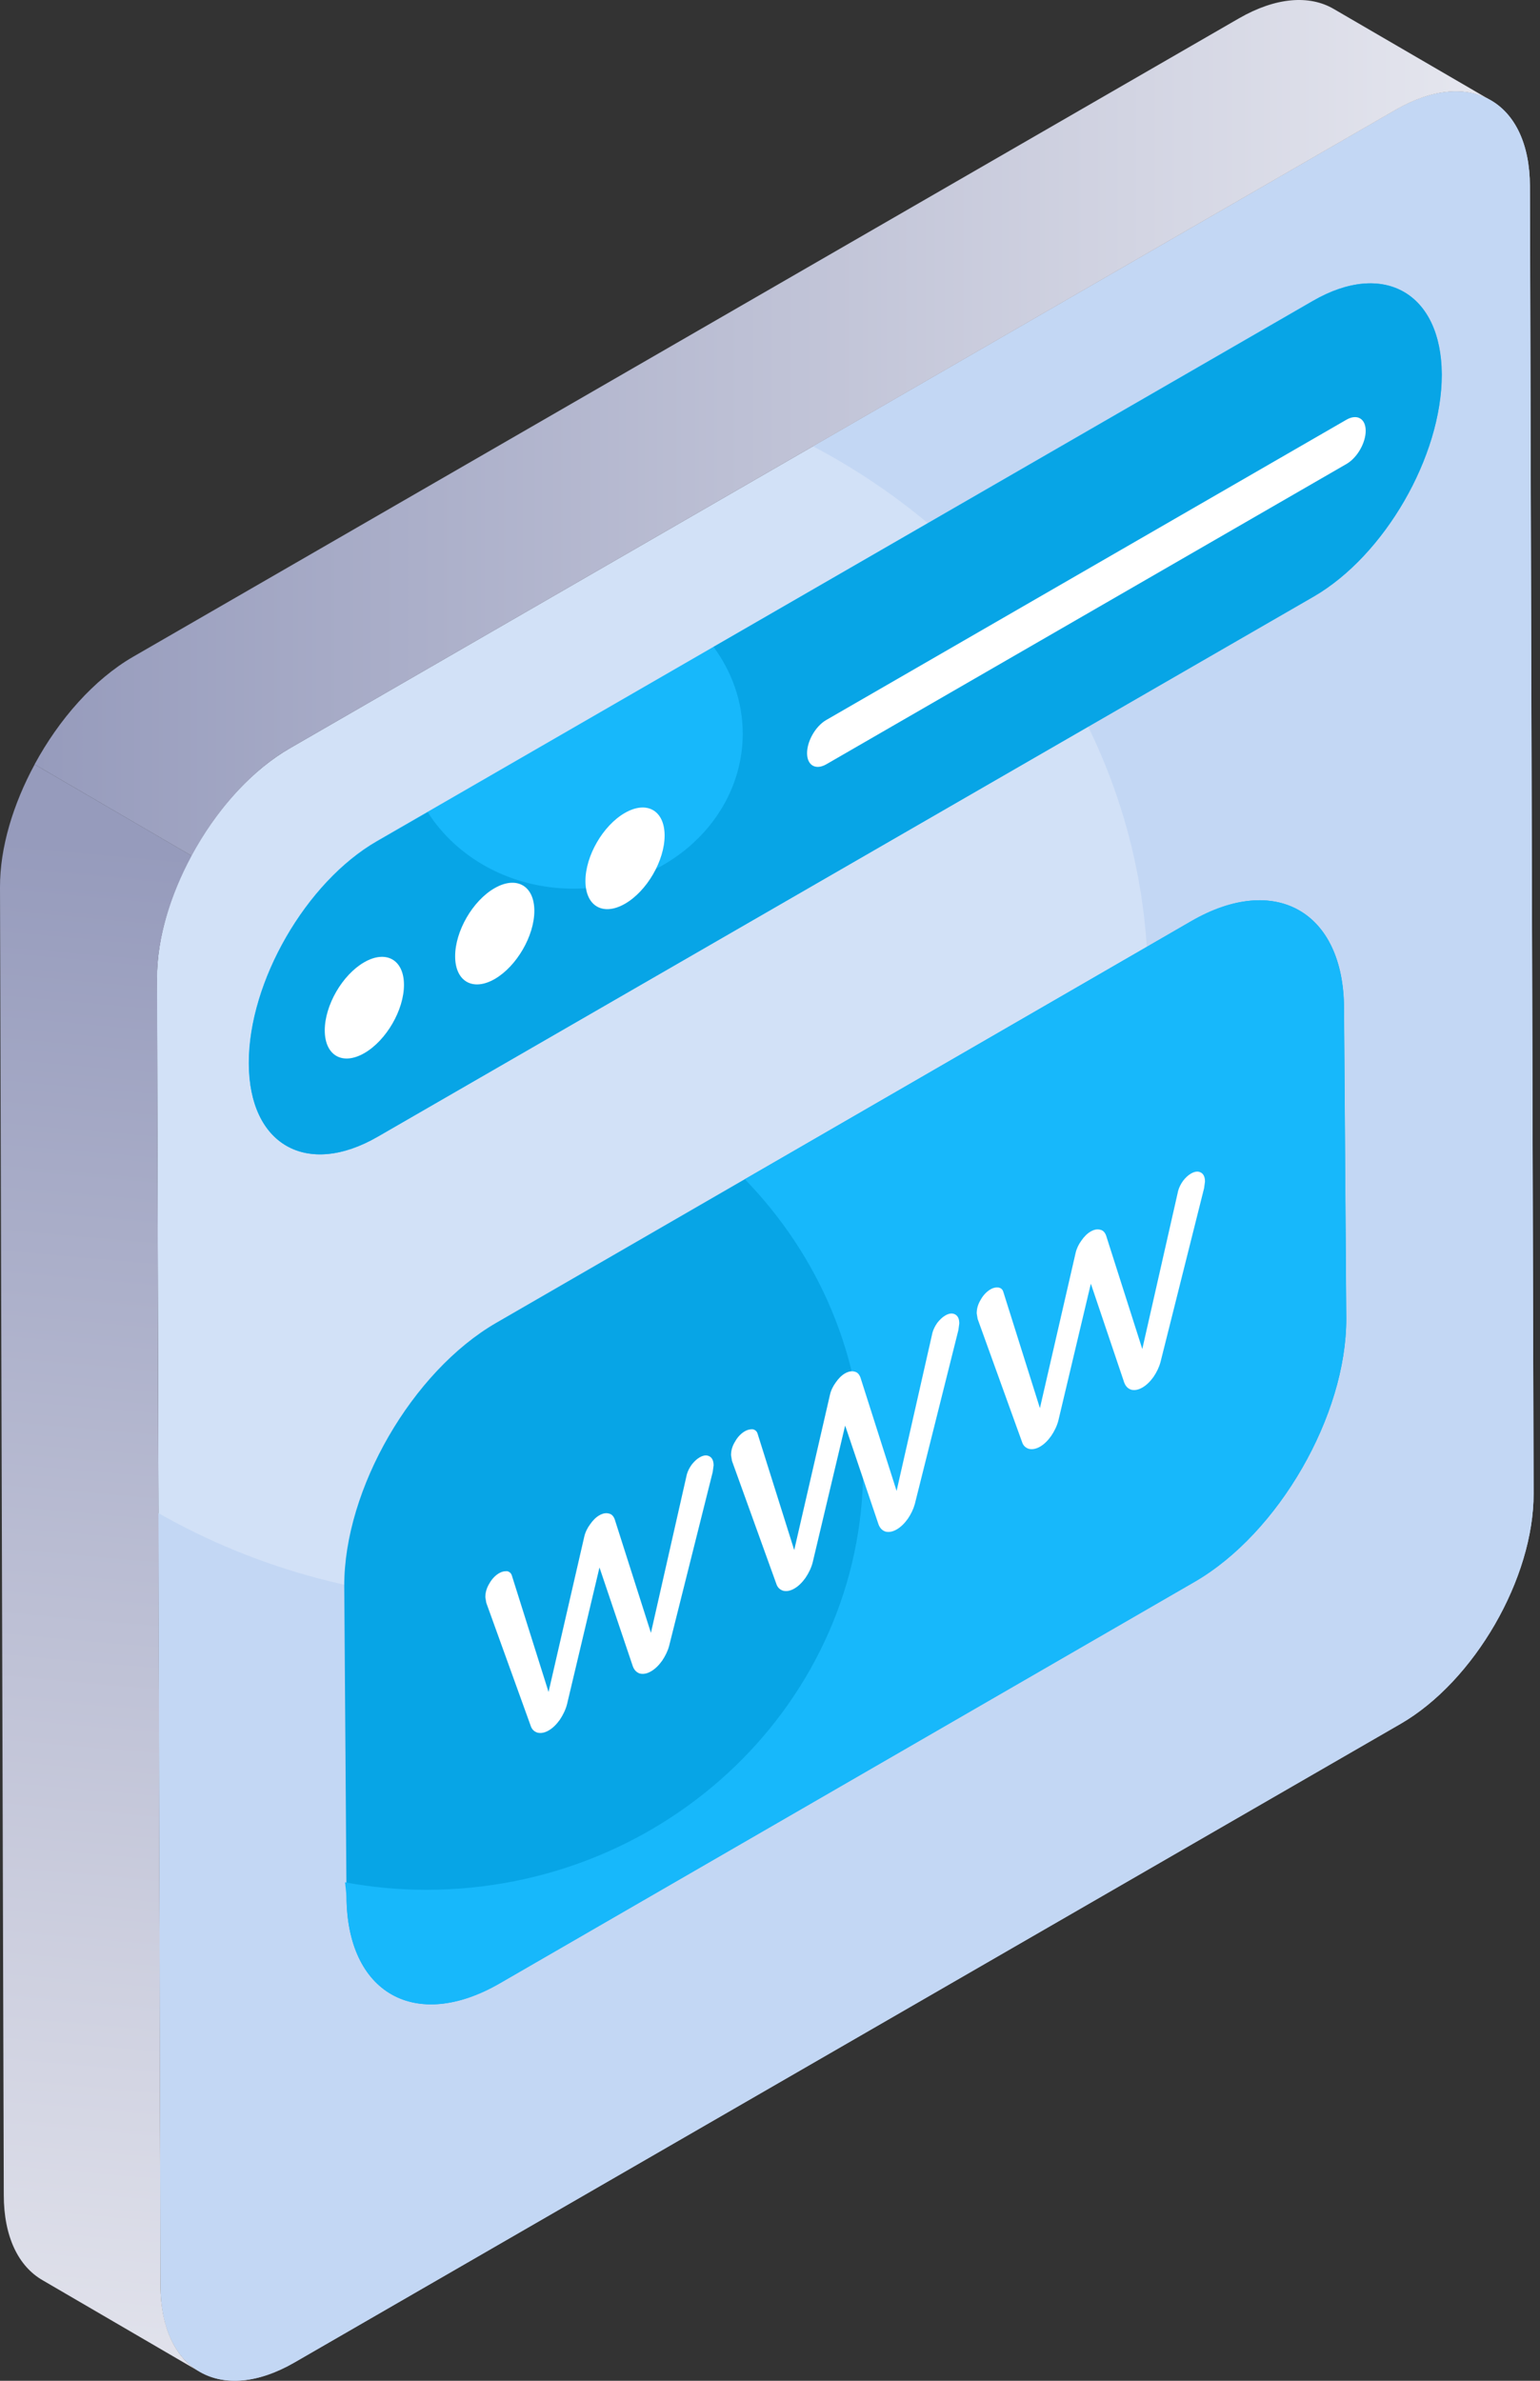 <svg width="44" height="68" viewBox="0 0 44 68" fill="none" xmlns="http://www.w3.org/2000/svg">
<rect x="0" y="0" width="44" height="68" fill="#333333" stroke="none"/>
<path d="M39.883 3.133C41.991 1.916 43.704 2.892 43.711 5.313L43.817 42.656C43.824 45.078 42.122 48.024 40.014 49.24L8.418 67.474C6.31 68.691 4.597 67.715 4.59 65.294L4.484 27.951C4.478 25.53 6.179 22.583 8.288 21.367L39.883 3.133Z" fill="#D2E1F7"/>
<path d="M43.817 42.654C43.828 45.077 42.121 48.02 40.01 49.237L8.414 67.477C6.313 68.693 4.596 67.716 4.586 65.293L4.523 43.216C7.332 44.817 10.62 45.732 14.136 45.732C24.446 45.732 32.8 37.85 32.8 28.127C32.8 21.523 28.94 15.752 23.229 12.747L39.885 3.138C41.997 1.921 43.703 2.889 43.713 5.312L43.817 42.654Z" fill="#C3D7F4"/>
<path d="M3.3335e-05 25.342L0.108 62.69C0.108 63.892 0.53 64.735 1.22 65.13L5.698 67.74C5.016 67.345 4.594 66.493 4.585 65.291L4.487 27.952C4.482 26.819 4.864 25.575 5.475 24.442L0.99 21.833C0.377 22.965 -0.004 24.208 3.3335e-05 25.342Z" fill="url(#paint0_linear_602_20406)"/>
<path d="M38.107 0.256C37.416 -0.148 36.456 -0.085 35.397 0.525L3.803 18.759C2.681 19.408 1.684 20.548 0.988 21.833L5.474 24.443C6.17 23.155 7.167 22.014 8.289 21.369L39.883 3.135C40.942 2.525 41.902 2.462 42.593 2.866L38.107 0.256Z" fill="url(#paint1_linear_602_20406)"/>
<path d="M37.505 8.595C39.533 7.425 41.183 8.371 41.189 10.7C41.196 13.03 39.557 15.867 37.529 17.037L10.792 32.467C8.764 33.638 7.114 32.698 7.107 30.369C7.101 28.039 8.74 25.195 10.768 24.025L37.505 8.595Z" fill="#17B8FB"/>
<path d="M41.195 10.698C41.195 13.028 39.562 15.867 37.533 17.042L10.796 32.464C8.768 33.639 7.113 32.703 7.113 30.373C7.103 28.044 8.747 25.195 10.775 24.03L12.221 23.198C13.054 24.508 14.604 25.382 16.383 25.382C19.046 25.382 21.221 23.396 21.221 20.952C21.221 20.037 20.908 19.184 20.388 18.477L37.512 8.598C39.53 7.423 41.185 8.369 41.195 10.698Z" fill="#07A5E6"/>
<path d="M10.404 27.485C11.029 27.125 11.54 27.41 11.542 28.127C11.544 28.845 11.036 29.718 10.412 30.078C9.787 30.439 9.281 30.15 9.279 29.433C9.277 28.716 9.78 27.846 10.404 27.485Z" fill="white"/>
<path d="M14.129 25.369C14.753 25.009 15.265 25.293 15.267 26.011C15.269 26.728 14.761 27.601 14.136 27.962C13.512 28.322 13.006 28.034 13.004 27.317C13.002 26.599 13.504 25.729 14.129 25.369Z" fill="white"/>
<path d="M17.852 23.22C18.476 22.86 18.987 23.144 18.989 23.862C18.991 24.579 18.483 25.452 17.859 25.812C17.234 26.173 16.729 25.885 16.727 25.168C16.724 24.45 17.227 23.58 17.852 23.22Z" fill="white"/>
<path d="M38.468 11.989C38.771 11.814 39.019 11.954 39.02 12.303C39.02 12.652 38.775 13.077 38.471 13.252L23.61 21.829C23.307 22.004 23.06 21.863 23.059 21.514C23.058 21.166 23.303 20.74 23.607 20.565L38.468 11.989Z" fill="white"/>
<path d="M34.035 26.312C36.439 24.924 38.393 26.038 38.401 28.801L38.465 37.663C38.472 40.426 36.531 43.79 34.128 45.179L14.272 56.649C11.868 58.037 9.908 56.927 9.9 54.163L9.836 45.302C9.828 42.538 11.776 39.171 14.18 37.782L34.035 26.312Z" fill="#07A5E6"/>
<path d="M38.463 37.659C38.473 40.423 36.532 43.795 34.133 45.182L14.275 56.653C11.864 58.04 9.913 56.931 9.902 54.167L9.859 53.763C10.606 53.902 11.384 53.977 12.174 53.977C19.074 53.977 24.662 48.577 24.662 41.93C24.662 38.739 23.382 35.847 21.281 33.681L34.037 26.308C36.437 24.921 38.388 26.041 38.399 28.805L38.463 37.659Z" fill="#17B8FB"/>
<path d="M19.989 41.626C20.102 41.561 20.195 41.553 20.275 41.599C20.348 41.641 20.388 41.724 20.389 41.854L20.363 42.045L19.118 47.01C19.079 47.156 19.012 47.293 18.92 47.431C18.827 47.561 18.721 47.668 18.601 47.737C18.481 47.807 18.375 47.822 18.281 47.8C18.188 47.769 18.121 47.701 18.081 47.594L17.128 44.77L16.2 48.68C16.16 48.833 16.087 48.982 15.995 49.12C15.902 49.25 15.796 49.357 15.676 49.426C15.556 49.495 15.45 49.511 15.356 49.488C15.263 49.458 15.196 49.397 15.163 49.294L13.894 45.78L13.867 45.62C13.867 45.49 13.9 45.364 13.979 45.233C14.052 45.1 14.152 44.996 14.265 44.931C14.345 44.885 14.418 44.873 14.491 44.877C14.558 44.892 14.604 44.934 14.624 44.999L15.673 48.326L16.692 43.897C16.719 43.774 16.778 43.648 16.858 43.541C16.937 43.426 17.024 43.338 17.123 43.281C17.223 43.223 17.316 43.207 17.396 43.23C17.476 43.245 17.53 43.306 17.563 43.394L18.598 46.638L19.624 42.112C19.65 42.021 19.696 41.925 19.763 41.833C19.829 41.749 19.902 41.676 19.989 41.626Z" fill="white"/>
<path d="M27.008 37.573C27.121 37.508 27.214 37.5 27.294 37.545C27.368 37.587 27.408 37.671 27.408 37.801L27.382 37.992L26.138 42.957C26.098 43.102 26.032 43.24 25.939 43.378C25.846 43.508 25.74 43.615 25.62 43.684C25.501 43.753 25.394 43.769 25.301 43.746C25.208 43.716 25.141 43.647 25.101 43.541L24.147 40.717L23.219 44.627C23.18 44.78 23.107 44.929 23.014 45.067C22.921 45.197 22.815 45.304 22.695 45.373C22.576 45.442 22.469 45.458 22.376 45.435C22.283 45.405 22.216 45.344 22.182 45.241L20.914 41.727L20.887 41.566C20.886 41.436 20.919 41.31 20.999 41.18C21.072 41.046 21.171 40.943 21.284 40.878C21.364 40.832 21.437 40.82 21.511 40.824C21.577 40.839 21.624 40.88 21.644 40.945L22.692 44.273L23.712 39.843C23.738 39.721 23.798 39.595 23.877 39.488C23.957 39.373 24.043 39.285 24.143 39.227C24.243 39.17 24.336 39.154 24.416 39.177C24.496 39.192 24.549 39.253 24.583 39.341L25.617 42.584L26.643 38.059C26.67 37.967 26.716 37.872 26.782 37.78C26.849 37.696 26.922 37.623 27.008 37.573Z" fill="white"/>
<path d="M34.028 33.52C34.141 33.455 34.234 33.447 34.314 33.492C34.387 33.534 34.428 33.618 34.428 33.748L34.402 33.939L33.157 38.904C33.118 39.049 33.051 39.187 32.959 39.325C32.866 39.455 32.76 39.562 32.64 39.631C32.52 39.7 32.414 39.716 32.321 39.693C32.227 39.663 32.16 39.594 32.12 39.487L31.167 36.664L30.239 40.574C30.199 40.727 30.127 40.876 30.034 41.013C29.941 41.144 29.835 41.251 29.715 41.32C29.595 41.389 29.489 41.404 29.395 41.382C29.302 41.352 29.235 41.291 29.202 41.188L27.933 37.673L27.906 37.513C27.906 37.383 27.939 37.257 28.018 37.127C28.091 36.993 28.191 36.89 28.304 36.824C28.384 36.778 28.457 36.767 28.523 36.774C28.597 36.785 28.643 36.827 28.664 36.892L29.712 40.22L30.731 35.79C30.758 35.668 30.817 35.542 30.897 35.434C30.976 35.32 31.063 35.232 31.163 35.174C31.262 35.117 31.355 35.101 31.435 35.124C31.515 35.139 31.569 35.2 31.602 35.287L32.637 38.531L33.663 34.006C33.689 33.914 33.736 33.819 33.802 33.727C33.868 33.642 33.941 33.57 34.028 33.52Z" fill="white"/>
<defs>
<linearGradient id="paint0_linear_602_20406" x1="4.04" y1="24.237" x2="-3.1962e-05" y2="70.02" gradientUnits="userSpaceOnUse">
<stop stop-color="#969BBC"/>
<stop offset="1" stop-color="#E6E7EF"/>
</linearGradient>
<linearGradient id="paint1_linear_602_20406" x1="0.988" y1="12.221" x2="42.593" y2="12.221" gradientUnits="userSpaceOnUse">
<stop stop-color="#969BBC"/>
<stop offset="1" stop-color="#E6E7EF"/>
</linearGradient>
</defs>
</svg>
